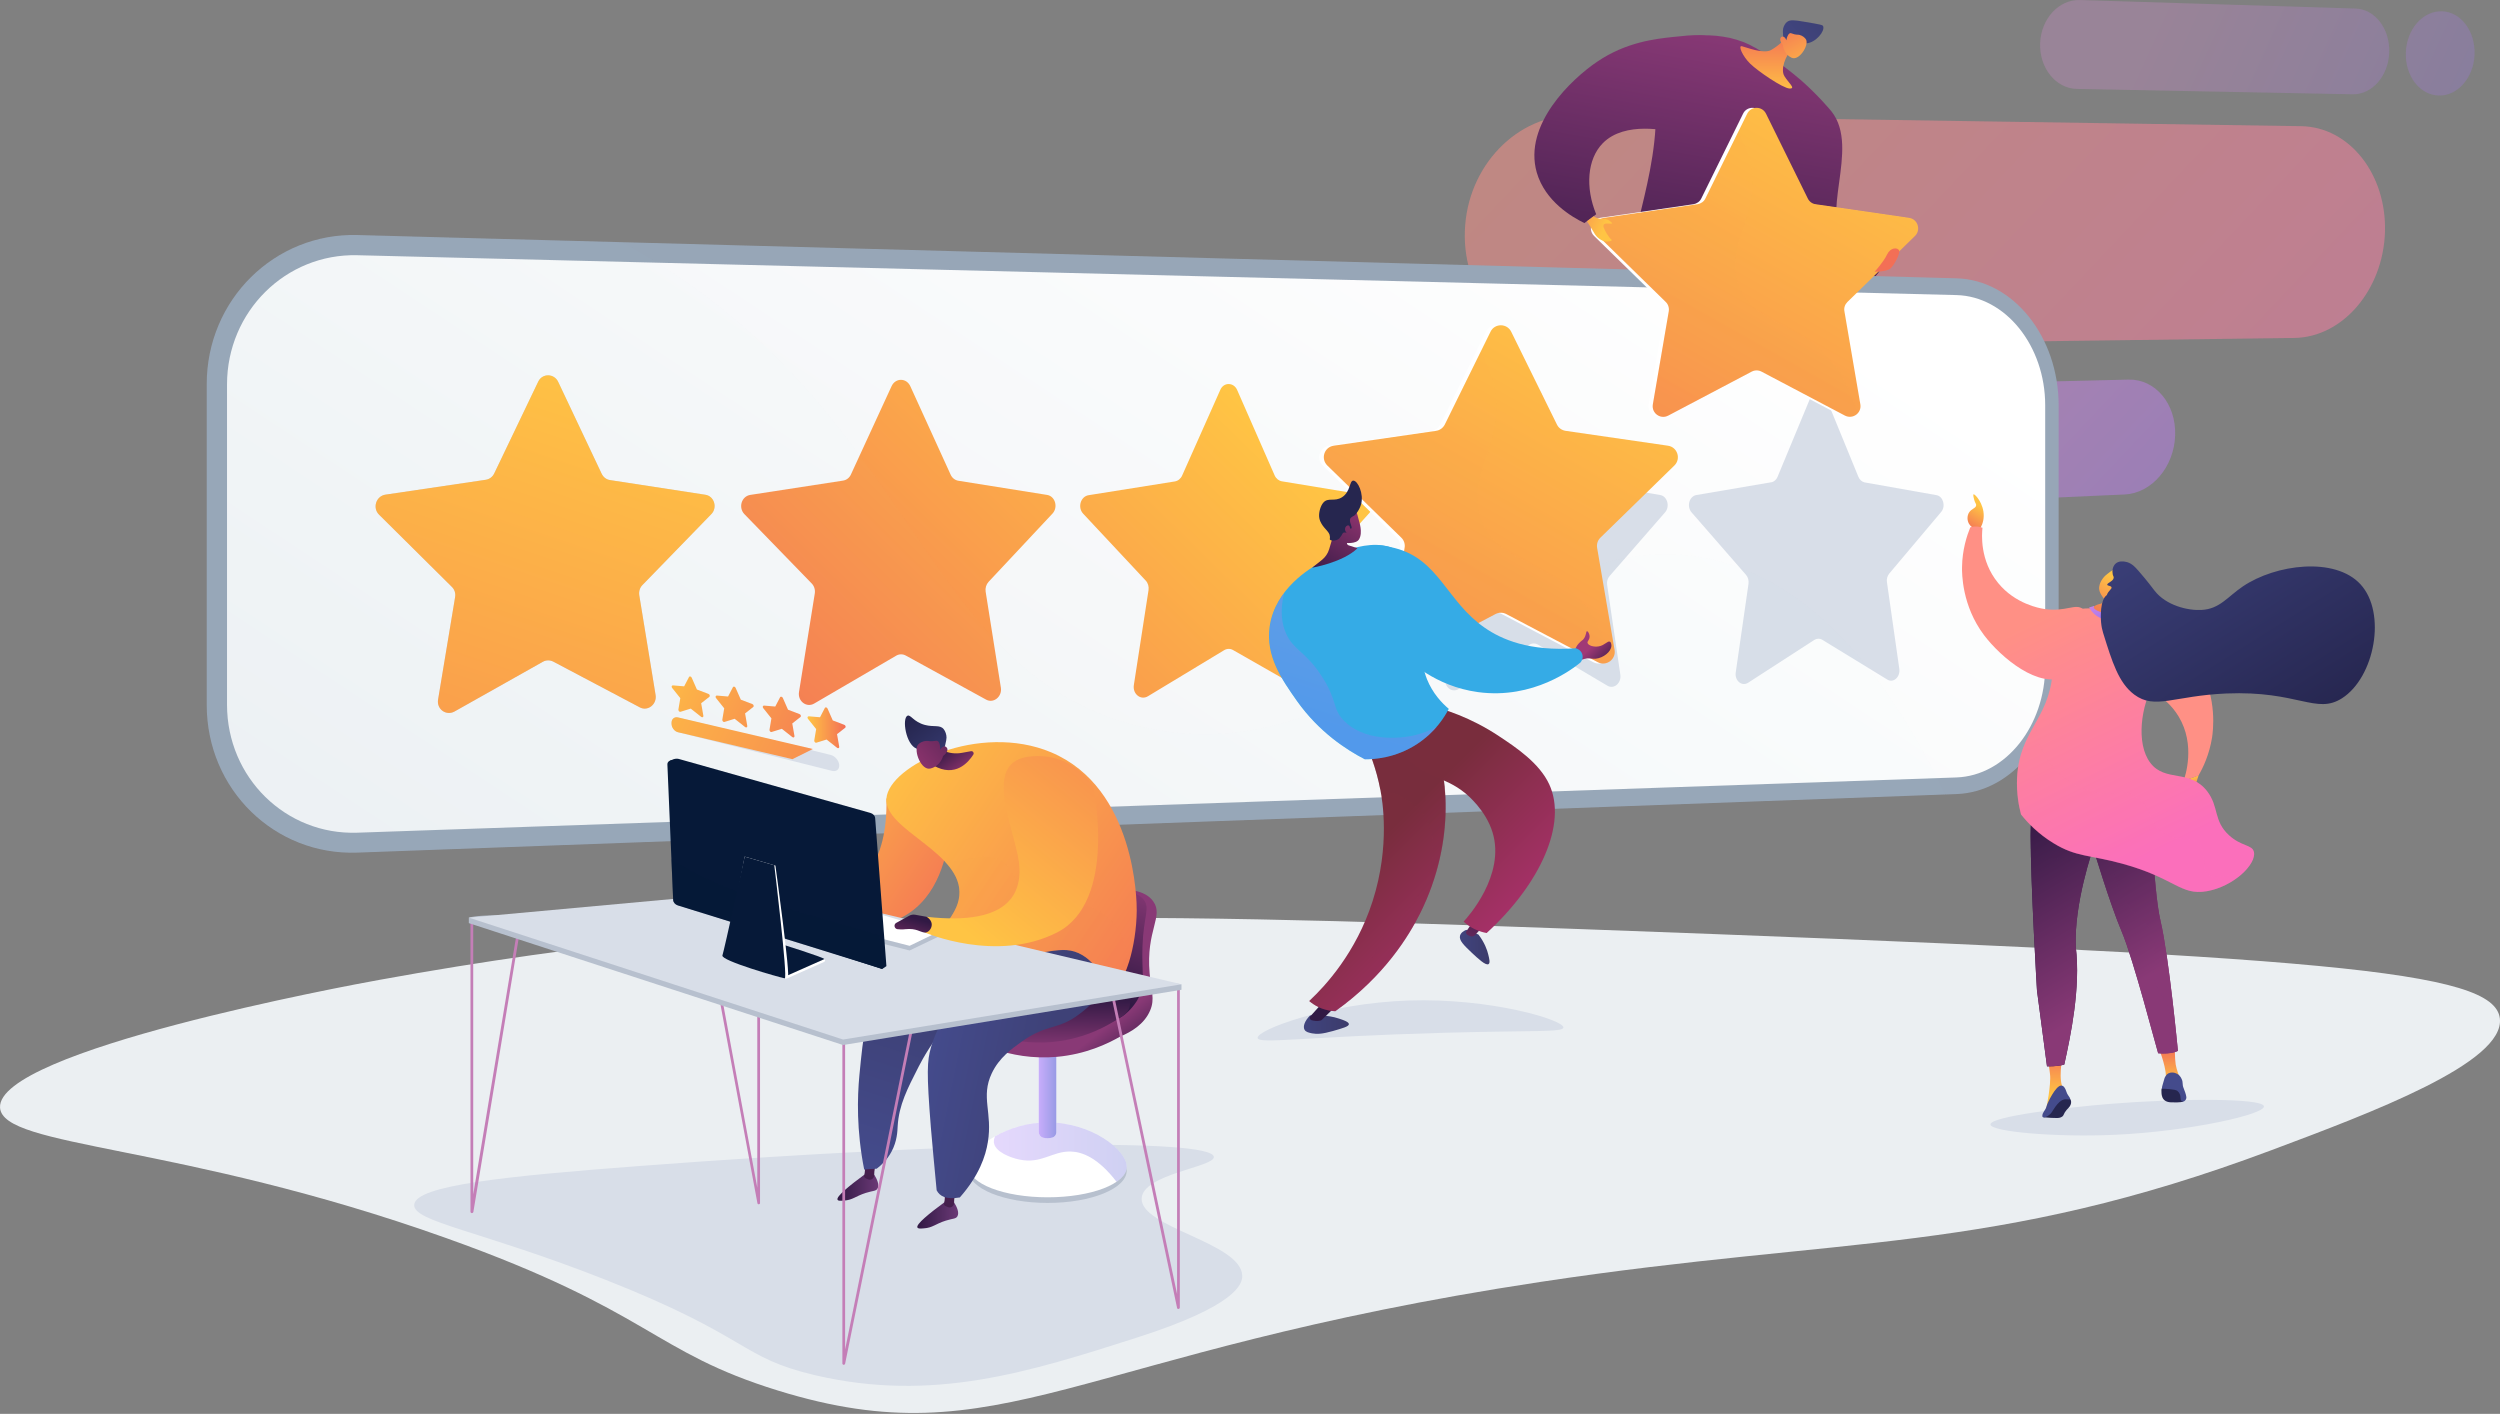 <svg width="412" height="233" viewBox="0 0 412 233" fill="none" xmlns="http://www.w3.org/2000/svg">
<rect x="0" y="0" width="412" height="233" fill="#808080" stroke="none"/>
<path d="M62.517 161.485C57.225 162.437 -0.581 173.172 0.007 182.548C0.437 189.184 29.566 188.346 73.553 204.042C107.319 216.09 107.5 222.772 128.193 229.159C165.124 240.573 176.523 222.976 253.823 211.266C304.414 203.611 328.319 206.782 374.342 189.547C390.715 183.409 412.856 175.142 411.974 167.827C411.002 159.877 383.298 157.612 260.834 153.128C184.642 150.388 131.359 148.938 62.517 161.485Z" fill="#EBEFF2"/>
<path d="M232.135 164.883C218.747 165.336 207.032 169.752 207.258 171.066C207.439 172.107 215.083 170.839 237.88 170.205C252.851 169.797 257.555 170.137 257.646 169.344C257.781 168.099 245.659 164.43 232.135 164.883Z" fill="#D8DEE8"/>
<path d="M347.792 181.914C340.487 182.503 327.98 183.998 328.026 185.311C328.071 186.512 338.768 187.463 348.651 187.01C360.841 186.444 373.234 183.658 373.098 182.322C372.94 180.895 358.33 181.053 347.792 181.914Z" fill="#D8DEE8"/>
<path d="M200.043 190.656C200.156 192.332 188.373 193.465 188.147 197.474C187.876 202.298 204.589 204.766 204.724 210.247C204.747 211.516 203.956 215.139 187.288 220.462C169.625 226.101 153.794 231.174 134.367 226.645C121.838 223.723 123.851 220.394 99.72 210.881C79.207 202.796 68.058 201.369 68.261 198.538C68.488 195.367 83.03 193.85 105.464 192.151C159.765 188.052 199.817 187.576 200.043 190.656Z" fill="#D8DEE8"/>
<path opacity="0.5" d="M379.249 20.794L259.748 18.982C250.023 18.846 241.746 27.385 241.407 38.097C241.045 48.81 248.757 57.394 258.482 57.258L378.096 55.695C386.079 55.582 392.728 47.791 393.045 38.256C393.339 28.744 387.21 20.93 379.249 20.794Z" fill="url(#paint0_linear)"/>
<path opacity="0.5" d="M350.776 62.557L285.937 64.12C280.804 64.234 276.461 68.922 276.258 74.561C276.077 80.201 280.125 84.594 285.259 84.368L350.143 81.492C354.598 81.288 358.307 76.939 358.466 71.753C358.647 66.566 355.209 62.444 350.776 62.557Z" fill="url(#paint1_linear)"/>
<g opacity="0.5">
<path opacity="0.5" d="M388.183 1.407L342.77 0.003C339.288 -0.11 336.348 3.106 336.212 7.16C336.076 11.236 338.813 14.588 342.273 14.656L387.708 15.54C390.919 15.608 393.633 12.505 393.746 8.632C393.882 4.736 391.394 1.498 388.183 1.407Z" fill="url(#paint2_linear)"/>
<path opacity="0.5" d="M407.812 8.972C407.677 12.799 405.031 15.834 401.91 15.743C398.766 15.676 396.324 12.482 396.482 8.632C396.618 4.782 399.309 1.747 402.452 1.86C405.551 1.951 407.948 5.144 407.812 8.972Z" fill="url(#paint3_linear)"/>
</g>
<path d="M286.979 90.596C286.979 90.596 292.316 93.02 292.407 93.405C292.497 93.79 288.969 93.269 287.544 93.337C286.097 93.382 284.921 92.974 285.057 92.363C285.192 91.751 285.69 90.211 285.69 90.211L286.979 90.596Z" fill="url(#paint4_linear)"/>
<path d="M287.182 88.626L286.866 91.026C286.866 91.026 286.029 91.321 285.464 90.981L285.215 88.331L287.182 88.626Z" fill="url(#paint5_linear)"/>
<path d="M262.033 88.694L261.422 89.69C261.241 89.962 261.196 90.302 261.286 90.619C261.513 91.457 261.942 93.065 262.123 93.495C262.372 94.061 265.832 94.401 265.832 94.401C265.832 94.401 266.149 93.971 265.425 93.45C264.701 92.929 264.249 92.838 264 92.068C263.752 91.298 263.571 89.101 263.571 89.101L262.033 88.694Z" fill="url(#paint6_linear)"/>
<path d="M264.612 86.157C264.386 86.338 263.278 89.713 263.278 89.713C263.278 89.713 262.916 90.166 262.237 89.486C261.559 88.807 261.921 89.192 261.921 89.192L262.056 85.885L264.612 86.157Z" fill="url(#paint7_linear)"/>
<path d="M290.121 40.272C290.393 47.451 290.415 55.265 290.008 63.577C289.533 72.953 288.606 81.627 287.43 89.509C287 89.532 286.525 89.532 286.051 89.509C285.734 89.509 285.417 89.486 285.101 89.464C284.49 87.833 283.766 85.681 283.133 83.122C282.455 80.427 282.048 78.004 281.754 75.694C280.736 67.563 281.934 66.861 281.098 60.814C280.351 55.469 279.311 55.265 278.067 47.678C276.733 39.456 277.728 38.211 278.203 37.78C280.261 35.901 285.101 37.191 290.121 40.272Z" fill="url(#paint8_linear)"/>
<path opacity="0.3" d="M278.204 37.803C280.171 35.991 284.672 37.078 289.421 39.841C283.948 45.752 283.36 49.603 284.016 52.094C284.762 54.902 287.001 55.718 287.001 58.798C287.001 62.58 283.586 63.577 283.654 67.585C283.699 70.235 285.192 70.213 285.554 73.474C285.983 77.347 284.016 78.683 284.649 81.537C284.921 82.76 285.689 84.368 287.906 86.021C287.747 87.199 287.589 88.354 287.408 89.509C286.979 89.532 286.504 89.532 286.029 89.509C285.712 89.509 285.395 89.486 285.079 89.464C284.468 87.833 283.745 85.681 283.111 83.122C282.433 80.427 282.026 78.004 281.732 75.694C280.714 67.563 281.913 66.861 281.076 60.814C280.33 55.469 279.289 55.265 278.045 47.678C276.734 39.479 277.729 38.256 278.204 37.803Z" fill="url(#paint9_linear)"/>
<path d="M286.729 40.136C282.025 47.044 276.937 55.627 272.414 65.887C268.976 73.655 266.488 80.948 264.656 87.448C264.408 87.561 263.82 87.788 263.073 87.697C262.056 87.561 261.445 86.905 261.287 86.723C260.54 82.058 260.631 78.117 260.88 75.263C261.038 73.451 261.332 70.394 262.485 66.657C263.774 62.467 264.679 62.218 266.375 57.779C268.139 53.159 267.71 52.026 269.383 46.251C270.084 43.873 271.238 40.362 273.137 36.127C277.683 37.486 282.206 38.822 286.729 40.136Z" fill="url(#paint10_linear)"/>
<path d="M309.978 43.624C310.227 45.345 306.45 48.199 302.99 47.904C298.263 47.496 294.306 41.2 293.898 36.218C293.808 35.153 293.876 34.066 293.65 34.043C293.107 33.953 291.682 40.498 290.574 46.07C289.692 46.387 288.335 46.749 286.775 46.5C284.242 46.092 283.948 44.507 281.098 43.488C279.447 42.899 277.819 42.876 274.585 42.876C270.921 42.876 270.831 43.329 270.129 42.989C270.129 42.989 269.949 42.899 269.813 42.786C267.212 40.906 274.653 26.683 272.504 13.569C272.255 12.12 271.893 10.602 272.708 9.153C274.811 5.371 283.111 4.85 288.267 7.341C289.669 8.02 292.044 9.515 294.147 11.078C294.984 11.712 295.866 12.414 296.793 13.207C299.62 15.698 301.497 17.963 301.837 18.371C306.699 24.531 299.417 36.014 304.505 40.747C306.722 42.786 309.752 42.129 309.978 43.624Z" fill="url(#paint11_linear)"/>
<path d="M294.645 5.937C294.645 5.937 293.311 7.454 291.864 8.247C290.575 8.949 287.702 7.749 287.047 7.613C286.391 7.477 287.182 9.266 288.426 10.489C289.67 11.712 293.809 14.543 294.917 14.588C296.025 14.634 294.736 13.66 294.057 12.527C293.379 11.395 294.329 9.04 295.211 8.315C296.07 7.59 294.645 5.937 294.645 5.937Z" fill="url(#paint12_linear)"/>
<path d="M297.721 7.137C299.236 7.024 300.774 5.144 300.457 4.329C300.367 4.102 300.163 4.057 297.2 3.559C295.73 3.31 294.984 3.219 294.486 3.627C294.17 3.876 293.944 4.329 293.853 4.736C293.808 4.963 293.808 5.257 293.853 5.846C293.876 6.367 293.876 6.344 293.898 6.503C293.921 6.865 294.034 7.522 294.396 8.451C294.554 8.292 294.758 8.088 295.007 7.885C295.097 7.817 295.482 7.522 295.934 7.341C296.658 7.047 297.223 7.182 297.721 7.137Z" fill="url(#paint13_linear)"/>
<path d="M293.831 7.432C293.831 7.432 293.899 8.881 295.256 9.515C296.477 10.081 298.105 7.522 297.653 6.548C297.495 6.231 297.043 5.869 296.568 5.756C296.296 5.688 296.16 5.756 295.686 5.642C295.256 5.529 295.188 5.439 295.03 5.461C294.826 5.506 294.577 5.733 294.374 6.639C294.283 6.277 294.057 6.05 293.808 6.027C293.763 6.027 293.65 6.027 293.56 6.095C293.266 6.322 293.333 6.865 293.831 7.432Z" fill="url(#paint14_linear)"/>
<path d="M261.106 36.761C259.048 35.765 254.638 33.183 253.258 28.427C250.997 20.522 259.048 12.98 263.209 10.172C267.981 6.933 272.776 6.412 275.693 6.095C279.312 5.71 281.505 5.461 283.179 6.82C287.453 10.331 284.898 21.927 280.646 23.127C279.266 23.512 278.724 22.493 275.829 21.791C274.879 21.564 267.8 19.866 264.137 23.602C261.558 26.23 261.242 30.918 263.051 35.312C262.395 35.81 261.762 36.285 261.106 36.761Z" fill="url(#paint15_linear)"/>
<path d="M322.416 45.866L58.898 38.731C45.284 38.369 34.066 49.376 34.066 63.305V116.166C34.066 130.117 45.284 141.011 58.898 140.513L322.416 130.865C331.779 130.525 339.265 121.058 339.265 109.734V66.838C339.265 55.491 331.779 46.115 322.416 45.866Z" fill="#97A6B7"/>
<path d="M58.898 137.229C47.115 137.637 37.413 128.17 37.413 116.121V63.373C37.413 51.324 47.115 41.766 58.898 42.061L322.416 48.629C330.512 48.833 337.048 56.986 337.048 66.793V109.802C337.048 119.631 330.535 127.83 322.416 128.124L58.898 137.229Z" fill="url(#paint16_linear)"/>
<path d="M91.985 62.92L99.154 78.072C99.425 78.638 99.923 79.023 100.511 79.114L116.251 81.537C117.699 81.763 118.287 83.643 117.224 84.73L105.871 96.417C105.441 96.847 105.26 97.481 105.351 98.093L108.042 114.535C108.291 116.076 106.753 117.276 105.441 116.574L91.171 109.032C90.628 108.76 89.995 108.76 89.475 109.055L74.91 117.253C73.531 118.023 71.925 116.868 72.196 115.283L75.001 98.41C75.114 97.776 74.91 97.141 74.458 96.711L62.471 84.821C61.341 83.711 61.974 81.741 63.534 81.514L80.044 79.068C80.654 78.978 81.174 78.593 81.446 78.026L88.706 62.875C89.384 61.493 91.306 61.516 91.985 62.92Z" fill="#D8DEE8"/>
<path d="M150.018 63.645L156.667 78.23C156.916 78.774 157.391 79.136 157.934 79.227L172.543 81.559C173.9 81.763 174.42 83.598 173.448 84.64L162.909 95.896C162.525 96.326 162.344 96.915 162.434 97.504L164.945 113.335C165.171 114.807 163.746 115.962 162.525 115.305L149.272 108.035C148.774 107.764 148.186 107.764 147.689 108.058L134.187 115.94C132.921 116.687 131.428 115.555 131.677 114.037L134.278 97.798C134.368 97.187 134.187 96.598 133.78 96.168L122.676 84.73C121.636 83.643 122.201 81.786 123.648 81.559L138.937 79.204C139.502 79.114 139.977 78.751 140.226 78.208L146.942 63.622C147.598 62.24 149.385 62.263 150.018 63.645Z" fill="url(#paint17_linear)"/>
<path d="M203.887 64.279L210.061 78.343C210.287 78.864 210.739 79.227 211.237 79.317L224.829 81.559C226.095 81.763 226.593 83.507 225.688 84.526L215.873 95.398C215.511 95.805 215.33 96.394 215.421 96.96L217.75 112.248C217.976 113.675 216.642 114.785 215.511 114.15L203.208 107.129C202.756 106.858 202.19 106.88 201.738 107.152L189.186 114.739C188.01 115.464 186.631 114.377 186.857 112.905L189.277 97.255C189.367 96.666 189.186 96.077 188.825 95.692L178.512 84.662C177.539 83.621 178.082 81.809 179.416 81.605L193.619 79.34C194.139 79.249 194.592 78.887 194.818 78.366L201.082 64.302C201.625 62.943 203.321 62.965 203.887 64.279Z" fill="url(#paint18_linear)"/>
<path d="M254.049 64.89L259.816 78.479C260.02 78.978 260.449 79.317 260.924 79.408L273.612 81.582C274.788 81.786 275.24 83.484 274.403 84.436L265.267 94.922C264.927 95.307 264.769 95.873 264.86 96.417L267.031 111.183C267.234 112.565 265.99 113.629 264.927 113.018L253.439 106.223C253.009 105.974 252.489 105.974 252.059 106.246L240.367 113.561C239.259 114.241 237.969 113.199 238.196 111.795L240.457 96.689C240.548 96.122 240.389 95.556 240.027 95.171L230.416 84.526C229.511 83.53 230.009 81.786 231.253 81.582L244.483 79.385C244.958 79.295 245.387 78.955 245.614 78.457L251.448 64.868C251.946 63.599 253.506 63.622 254.049 64.89Z" fill="#D8DEE8"/>
<path d="M300.885 65.457L306.268 78.593C306.471 79.068 306.856 79.408 307.285 79.499L319.159 81.605C320.244 81.809 320.696 83.439 319.905 84.368L311.356 94.514C311.04 94.899 310.881 95.443 310.972 95.964L313.007 110.232C313.188 111.568 312.035 112.61 311.04 111.999L300.297 105.431C299.89 105.182 299.415 105.204 299.008 105.453L288.085 112.52C287.067 113.176 285.846 112.18 286.049 110.821L288.153 96.213C288.22 95.669 288.085 95.126 287.745 94.741L278.767 84.436C277.93 83.462 278.383 81.786 279.559 81.582L291.907 79.476C292.359 79.408 292.744 79.068 292.947 78.57L298.397 65.434C298.918 64.211 300.365 64.234 300.885 65.457Z" fill="#D8DEE8"/>
<g opacity="0.1">
<path opacity="0.1" d="M283.608 92.545C249.594 83.282 226.729 129.711 187.174 119.519C152.889 110.687 151.939 72.388 111.163 45.12C108.359 43.263 105.532 41.519 102.637 39.933L58.898 38.756C45.284 38.393 34.066 49.4 34.066 63.329V116.19C34.066 130.141 45.284 141.035 58.898 140.537L320.629 130.957C308.055 104.889 294.735 95.58 283.608 92.545Z" fill="#97A6B7"/>
</g>
<path d="M91.985 62.92L99.154 78.072C99.425 78.638 99.923 79.023 100.511 79.114L116.251 81.537C117.699 81.763 118.287 83.643 117.224 84.73L105.871 96.417C105.441 96.847 105.26 97.481 105.351 98.093L108.042 114.535C108.291 116.076 106.753 117.276 105.441 116.574L91.171 109.032C90.628 108.76 89.995 108.76 89.475 109.055L74.91 117.253C73.531 118.023 71.925 116.868 72.196 115.283L75.001 98.41C75.114 97.776 74.91 97.141 74.458 96.711L62.471 84.821C61.341 83.711 61.974 81.741 63.534 81.514L80.044 79.068C80.654 78.978 81.174 78.593 81.446 78.026L88.706 62.875C89.384 61.493 91.306 61.516 91.985 62.92Z" fill="url(#paint19_linear)"/>
<path d="M290.369 18.756L297.244 32.707C297.493 33.228 297.99 33.59 298.556 33.658L313.935 35.901C315.359 36.104 315.947 37.871 314.907 38.89L303.78 49.761C303.373 50.169 303.169 50.735 303.283 51.301L305.906 66.634C306.155 68.061 304.662 69.148 303.373 68.491L289.623 61.244C289.103 60.972 288.515 60.972 287.994 61.244L274.244 68.491C272.955 69.171 271.462 68.084 271.711 66.634L274.334 51.301C274.425 50.735 274.244 50.146 273.837 49.761L262.71 38.89C261.67 37.871 262.235 36.104 263.683 35.901L279.061 33.658C279.627 33.568 280.124 33.228 280.373 32.707L287.248 18.756C287.859 17.442 289.713 17.442 290.369 18.756Z" fill="white"/>
<path d="M291.048 18.756L297.923 32.707C298.172 33.228 298.669 33.59 299.235 33.658L314.613 35.901C316.038 36.104 316.626 37.871 315.586 38.89L304.459 49.761C304.052 50.169 303.848 50.735 303.961 51.301L306.585 66.634C306.833 68.061 305.341 69.148 304.052 68.491L290.301 61.244C289.781 60.972 289.193 60.972 288.673 61.244L274.923 68.491C273.634 69.171 272.141 68.084 272.39 66.634L275.013 51.301C275.104 50.735 274.923 50.146 274.516 49.761L263.389 38.89C262.348 37.871 262.914 36.104 264.361 35.901L279.74 33.658C280.305 33.568 280.803 33.228 281.052 32.707L287.927 18.756C288.56 17.442 290.414 17.442 291.048 18.756Z" fill="url(#paint20_linear)"/>
<g opacity="0.3">
<path opacity="0.3" d="M300.32 57.869C295.05 52.841 289.102 53.113 286.705 47.315C284.014 40.815 289.736 36.263 288.763 28.268C288.514 26.343 287.881 24.123 286.456 21.723L281.051 32.707C280.802 33.228 280.305 33.59 279.739 33.658L264.361 35.901C262.936 36.104 262.348 37.871 263.388 38.89L274.515 49.761C274.922 50.169 275.126 50.735 275.013 51.301L272.389 66.634C272.141 68.061 273.633 69.148 274.922 68.491L288.673 61.244C289.193 60.972 289.781 60.972 290.301 61.244L304.051 68.491C304.798 68.876 305.612 68.673 306.132 68.152C304.752 63.146 302.536 59.976 300.32 57.869Z" fill="url(#paint21_linear)"/>
</g>
<path d="M308.938 44.779C308.938 44.779 310.385 43.216 310.973 41.97C311.561 40.725 312.692 40.77 312.963 41.245C313.235 41.721 312.172 43.669 311.561 44.235C310.95 44.801 308.938 44.779 308.938 44.779Z" fill="url(#paint22_linear)"/>
<path d="M261.535 36.467L262.621 35.651C262.621 35.651 263.299 36.127 264.136 36.059C264.588 36.014 265.199 36.285 265.335 36.444C265.47 36.58 266.103 36.942 265.199 36.852C264.294 36.761 264.159 37.01 264.272 37.463C264.407 37.916 265.154 39.184 265.538 39.456C265.923 39.728 264.814 39.909 264.362 39.751C263.91 39.592 263.186 39.275 262.666 38.301C262.462 37.916 261.535 36.467 261.535 36.467Z" fill="url(#paint23_linear)"/>
<path d="M248.304 54.676L255.835 69.963C256.107 70.53 256.649 70.915 257.283 71.005L274.131 73.451C275.692 73.678 276.325 75.603 275.194 76.713L263.005 88.603C262.552 89.034 262.349 89.69 262.462 90.302L265.334 107.107C265.605 108.67 263.954 109.87 262.552 109.123L247.49 101.196C246.925 100.901 246.269 100.901 245.704 101.196L230.641 109.123C229.239 109.87 227.588 108.67 227.86 107.107L230.732 90.302C230.845 89.69 230.641 89.034 230.189 88.603L217.999 76.713C216.869 75.603 217.479 73.678 219.062 73.451L235.911 71.005C236.544 70.915 237.064 70.53 237.358 69.963L244.889 54.676C245.568 53.249 247.603 53.249 248.304 54.676Z" fill="white"/>
<path d="M249.051 54.676L256.582 69.963C256.854 70.53 257.397 70.915 258.03 71.005L274.879 73.451C276.439 73.678 277.072 75.603 275.941 76.713L263.752 88.603C263.299 89.034 263.096 89.69 263.209 90.302L266.081 107.107C266.352 108.67 264.701 109.87 263.299 109.123L248.237 101.196C247.672 100.901 247.016 100.901 246.451 101.196L231.389 109.123C229.986 109.87 228.335 108.67 228.607 107.107L231.479 90.302C231.592 89.69 231.389 89.034 230.936 88.603L218.746 76.713C217.616 75.603 218.226 73.678 219.809 73.451L236.658 71.005C237.291 70.915 237.811 70.53 238.105 69.963L245.636 54.676C246.315 53.249 248.35 53.249 249.051 54.676Z" fill="url(#paint24_linear)"/>
<g opacity="0.3">
<path opacity="0.3" d="M259.204 97.504C253.415 92 246.901 92.295 244.278 85.953C241.338 78.819 247.602 73.836 246.539 65.094C246.268 62.965 245.567 60.565 244.029 57.937L238.104 69.963C237.832 70.53 237.29 70.915 236.656 71.005L219.808 73.451C218.247 73.678 217.614 75.603 218.745 76.713L230.935 88.603C231.387 89.033 231.591 89.69 231.477 90.302L228.605 107.107C228.334 108.67 229.985 109.87 231.387 109.123L246.449 101.196C247.014 100.901 247.67 100.901 248.236 101.196L263.298 109.123C264.112 109.553 265.016 109.326 265.559 108.76C264.067 103.302 261.624 99.814 259.204 97.504Z" fill="url(#paint25_linear)"/>
</g>
<path d="M215.896 167.351C215.036 168.212 214.675 169.163 214.991 169.707C215.217 170.092 215.692 170.182 216.212 170.296C217.049 170.454 217.909 170.409 219.673 169.911C221.323 169.435 222.296 169.163 222.296 168.778C222.296 168.416 221.437 168.121 220.69 167.872C219.627 167.51 218.7 167.419 218.067 167.374C217.366 167.351 216.642 167.351 215.896 167.351Z" fill="url(#paint26_linear)"/>
<path d="M241.632 153.241C241.247 153.4 240.75 153.694 240.614 154.193C240.411 154.963 241.225 155.755 242.536 157.001C243.532 157.93 244.866 159.198 245.318 158.881C245.612 158.677 245.431 157.997 245.273 157.341C245.092 156.548 244.662 155.348 243.645 154.011C243.667 154.011 243.667 154.011 241.632 153.241Z" fill="url(#paint27_linear)"/>
<path d="M217.794 165.426L215.94 167.487C215.759 167.691 215.849 168.031 216.121 168.121C216.528 168.235 217.093 168.325 217.613 168.189C217.726 168.167 217.84 168.099 217.907 168.008L219.762 166.196L217.794 165.426Z" fill="url(#paint28_linear)"/>
<path d="M242.672 151.996L241.677 153.445C241.541 153.649 241.609 153.921 241.813 154.057C241.948 154.147 242.129 154.215 242.31 154.283C242.604 154.396 242.921 154.306 243.124 154.079L244.21 152.856L242.672 151.996Z" fill="url(#paint29_linear)"/>
<path d="M224.715 121.783C225.664 123.776 226.818 126.63 227.496 130.231C227.79 131.748 229.147 139.335 226.207 148.508C223.471 157.024 218.427 162.459 215.759 164.973C216.143 165.29 216.663 165.675 217.342 165.992C218.427 166.491 219.423 166.627 220.056 166.649C228.243 160.806 232.2 154.17 234.01 150.569C240.093 138.407 238.555 126.448 235.909 121.398C235.027 119.745 234.055 118.839 232.924 118.431C229.373 117.14 225.212 121.262 224.715 121.783Z" fill="url(#paint30_linear)"/>
<path opacity="0.3" d="M235.932 121.375C235.05 119.722 234.078 118.816 232.947 118.408C229.373 117.117 225.212 121.262 224.715 121.783C225.642 123.753 226.773 126.562 227.474 130.072C229.984 130.661 233.467 132.065 235.186 135.372C237.945 140.717 233.987 147.126 233.15 148.463C231.341 151.384 230.233 151.112 227.564 155.325C225.551 158.496 225.393 159.877 223.629 161.417C221.571 163.229 218.993 163.75 216.89 163.863C216.482 164.271 216.098 164.656 215.759 164.973C216.143 165.29 216.663 165.675 217.342 165.992C218.427 166.491 219.423 166.626 220.056 166.649C228.243 160.806 232.2 154.17 234.01 150.569C240.116 138.384 238.601 126.426 235.932 121.375Z" fill="url(#paint31_linear)"/>
<path d="M229.352 121.33C229.781 122.236 230.55 123.572 231.817 124.886C235.028 128.238 238.036 127.921 241.428 130.684C241.858 131.023 244.866 133.537 245.974 137.184C248.123 144.205 241.881 151.158 241.202 151.883C241.609 152.245 242.197 152.743 243.034 153.128C243.803 153.491 244.481 153.672 245.002 153.762C253.935 145.586 258.3 135.689 255.314 129.257C253.686 125.746 249.864 123.187 247.014 121.307C242.378 118.227 237.968 116.823 235.073 116.143C233.174 117.887 231.274 119.609 229.352 121.33Z" fill="url(#paint32_linear)"/>
<path d="M234.666 102.69C234.802 106.654 233.875 108.692 235.164 111.931C236.091 114.241 237.606 115.849 238.76 116.823C238.104 118.091 236.566 120.628 233.558 122.598C229.939 124.976 226.344 125.135 224.919 125.135C221.933 123.595 217.388 120.673 213.724 115.509C211.259 111.999 208.545 108.149 209.246 103.234C210.151 96.983 215.94 93.654 217.569 92.702C218.654 92.091 226.095 87.788 230.641 90.936C234.349 93.472 234.576 99.723 234.666 102.69Z" fill="#35ABE6"/>
<path d="M259.566 107.175C259.679 106.541 260.131 106.065 260.403 105.816C260.697 105.521 260.764 105.567 260.968 105.318C261.466 104.683 261.352 104.027 261.533 104.027C261.692 104.004 261.986 104.48 261.963 104.955C261.941 105.499 261.556 105.657 261.624 105.952C261.737 106.382 262.664 106.676 263.501 106.518C264.473 106.337 264.926 105.567 265.31 105.748C265.582 105.884 265.559 106.405 265.559 106.45C265.514 107.401 264.247 108.42 262.981 108.556C262.257 108.624 261.986 108.375 261.149 108.579C260.584 108.715 260.38 108.919 260.109 108.805C259.634 108.602 259.453 107.786 259.566 107.175Z" fill="url(#paint33_linear)"/>
<path d="M259.702 106.835C252.012 107.379 247.421 105.363 244.662 103.438C238.375 99.089 237.154 92.181 229.872 90.324C228.537 89.985 226.231 89.396 224.964 90.573C222.341 93.042 225.439 102.056 230.889 107.582C232.088 108.805 236.43 113.086 243.577 114.06C252.736 115.305 259.317 110.119 260.448 109.19C260.81 108.783 260.923 108.217 260.72 107.718C260.471 107.039 259.747 106.858 259.702 106.835Z" fill="#35ABE6"/>
<path opacity="0.3" d="M221.662 118.952C219.491 116.891 220.531 115.623 217.862 111.501C215.148 107.288 213.203 107.22 211.937 104.389C211.281 102.917 210.897 100.811 211.598 97.798C210.512 99.27 209.607 101.082 209.291 103.211C208.567 108.126 211.281 111.976 213.769 115.487C217.41 120.673 221.956 123.572 224.964 125.112C226.388 125.135 229.984 124.954 233.603 122.576C234.937 121.692 236 120.696 236.814 119.745C235.706 120.356 234.417 120.877 232.924 121.217C232.178 121.398 225.619 122.711 221.662 118.952Z" fill="url(#paint34_linear)"/>
<path d="M219.672 88.399L219.039 90.528C218.835 91.208 218.428 91.797 217.885 92.249L216.234 93.563C216.234 93.563 221.3 92.703 223.72 90.347L222.25 89.871C222.092 89.826 221.979 89.668 221.979 89.509V87.946L219.672 88.399Z" fill="url(#paint35_linear)"/>
<path d="M221.483 89.486C221.731 89.441 223.473 89.713 223.97 88.875C224.649 87.743 223.97 85.908 223.903 85.614C223.609 84.436 223.518 84.255 223.292 84.005L222.975 83.688C222.975 83.688 222.953 83.666 222.93 83.666C222.704 83.507 221.912 83.281 221.732 83.258C221.166 83.235 220.058 85.228 219.402 88.286C219.357 88.399 219.289 88.513 219.244 88.626C219.153 88.898 221.483 89.6 221.483 89.486Z" fill="url(#paint36_linear)"/>
<path d="M224.309 83.1C224.06 84.028 223.359 84.911 223.088 85.025C223.043 85.047 222.862 85.115 222.658 85.296C222.636 85.319 222.613 85.342 222.568 85.387C222.206 85.931 222.952 86.859 222.703 87.086C222.522 87.244 221.957 86.814 221.821 86.972C221.708 87.108 222.161 87.584 222.025 87.743C221.934 87.878 221.64 87.652 221.369 87.81C221.233 87.901 221.256 87.992 221.052 88.286C220.939 88.445 220.804 88.626 220.713 88.739C220.238 89.192 219.266 89.169 219.153 88.898C219.13 88.83 219.175 88.784 219.175 88.558C219.175 88.558 219.175 88.354 219.107 88.105C218.994 87.743 218.61 87.38 218.225 86.927C217.524 86.089 217.434 85.5 217.411 85.296C217.411 85.228 217.411 85.183 217.389 85.138C217.343 84.391 217.615 83.371 218.09 82.828C218.881 81.922 219.922 82.737 221.166 81.945C222.59 81.038 222.364 79.227 223.02 79.204C223.766 79.204 224.784 81.378 224.309 83.1Z" fill="#26264F"/>
<path d="M222.432 86.791C222.296 86.406 221.799 86.61 221.686 87.018C221.573 87.425 221.867 87.946 222.251 87.969C222.658 87.992 222.613 87.312 222.432 86.791Z" fill="url(#paint37_linear)"/>
<path d="M172.656 198.244C179.85 198.244 185.682 195.861 185.682 192.921C185.682 189.982 179.85 187.599 172.656 187.599C165.461 187.599 159.629 189.982 159.629 192.921C159.629 195.861 165.461 198.244 172.656 198.244Z" fill="#B7C0CE"/>
<path d="M185.682 192.287C185.682 195.073 179.847 197.315 172.656 197.315C165.464 197.315 159.629 195.073 159.629 192.287C159.629 189.501 165.464 184.972 172.656 184.972C179.847 184.972 185.682 189.524 185.682 192.287Z" fill="white"/>
<path opacity="0.3" d="M185.682 192.287C185.682 189.501 179.847 184.972 172.656 184.972C169.331 184.972 166.301 185.946 163.994 187.259C163.836 187.599 163.768 187.939 163.79 188.256C163.949 189.818 166.482 190.77 167.952 191.087C171.638 191.879 173.425 189.683 176.455 189.773C178.332 189.818 180.933 190.77 184.009 194.756C185.072 194.031 185.682 193.193 185.682 192.287Z" fill="url(#paint38_linear)"/>
<path d="M173.357 187.486C172.837 187.622 172.339 187.622 171.887 187.486C171.48 187.372 171.186 186.987 171.186 186.557V171.836H174.08V186.534C174.103 187.01 173.786 187.395 173.357 187.486Z" fill="white"/>
<path opacity="0.65" d="M173.357 187.486C172.837 187.622 172.339 187.622 171.887 187.486C171.48 187.372 171.186 186.987 171.186 186.557V171.836H174.08V186.534C174.103 187.01 173.786 187.395 173.357 187.486Z" fill="url(#paint39_linear)"/>
<path d="M157.344 165.675L161.776 162.867C161.957 161.825 164.038 150.863 172.519 147.421C175.956 146.017 179.665 146.198 181.701 146.288C185.771 146.47 188.666 146.605 190.046 148.531C191.832 151.022 188.825 153.287 189.458 160.398C189.707 163.297 190.362 164.588 189.548 166.513C188.576 168.823 186.359 170.092 184.618 170.817C182.537 172.017 178.942 173.738 174.17 174.168C166.141 174.871 160.148 171.428 158.09 170.114C157.163 169.82 156.484 169.073 156.281 168.121C156.1 167.17 156.507 166.196 157.344 165.675Z" fill="url(#paint40_linear)"/>
<path d="M182.584 146.877C185.592 146.968 187.447 146.923 188.487 148.281C189.572 149.686 188.464 150.886 188.283 155.914C188.102 160.489 188.894 162.301 187.424 164.837C187.424 164.837 186.678 166.128 185.479 167.102C181.295 170.522 170.485 170.477 165.939 163.343C162.321 157.635 163.813 149.255 168.088 146.47C170.191 145.088 170.666 146.515 182.584 146.877Z" fill="url(#paint41_linear)"/>
<path d="M157.005 163.161L161.437 160.353C161.437 160.353 173.288 156.457 184.257 161.961C185.478 162.573 186.247 163.841 186.247 165.222C186.247 166.287 185.614 167.238 184.641 167.646C182.719 168.959 178.987 171.111 173.831 171.677C165.644 172.583 159.56 168.823 157.751 167.623C156.824 167.329 156.145 166.581 155.942 165.63C155.784 164.656 156.191 163.682 157.005 163.161Z" fill="url(#paint42_linear)"/>
<path d="M127.695 147.421C127.695 147.421 146.557 153.355 146.082 131.59L156.53 134.692C156.53 134.692 157.548 159.945 131.495 150.659L127.695 147.421Z" fill="url(#paint43_linear)"/>
<path d="M155.557 198.198H157.253C157.683 198.878 158.135 199.852 157.773 200.463C157.502 200.894 157.072 200.78 155.851 201.165C154.132 201.709 153.702 202.343 152.232 202.434C151.69 202.479 151.305 202.502 151.192 202.298C150.898 201.777 153.25 199.897 155.557 198.198Z" fill="url(#paint44_linear)"/>
<path d="M155.829 198.765C155.965 198.832 156.123 198.878 156.259 198.946C156.734 199.127 157.231 198.742 157.231 198.244C157.231 198.221 157.231 198.221 157.231 198.198C157.231 197.451 157.39 196.862 157.503 196.477C156.869 196.454 156.259 196.409 155.625 196.386C155.761 197.224 155.716 197.813 155.58 198.244C155.512 198.47 155.625 198.697 155.829 198.765Z" fill="url(#paint45_linear)"/>
<path d="M142.395 193.623H144.091C144.521 194.303 144.973 195.277 144.611 195.888C144.34 196.319 143.91 196.205 142.689 196.59C140.97 197.134 140.54 197.768 139.07 197.859C138.527 197.904 138.143 197.927 138.03 197.723C137.736 197.202 140.088 195.322 142.395 193.623Z" fill="url(#paint46_linear)"/>
<path d="M142.666 194.19C142.802 194.258 142.96 194.303 143.096 194.371C143.571 194.552 144.068 194.167 144.068 193.669C144.068 193.646 144.068 193.646 144.068 193.623C144.068 192.876 144.226 192.287 144.34 191.902C143.706 191.88 143.096 191.834 142.462 191.812C142.598 192.65 142.553 193.238 142.417 193.669C142.349 193.873 142.462 194.099 142.666 194.19Z" fill="url(#paint47_linear)"/>
<path d="M142.418 192.74C141.129 186.217 141.288 180.827 141.627 177.226C142.305 170.273 142.645 166.581 145.449 163.184C148.072 159.968 150.515 159.877 156.35 154.442C158.272 152.653 159.719 151.067 160.624 150.025C169.376 147.466 177.45 148.508 181.001 153.196C181.408 153.74 182.448 154.917 182.652 156.661C183.104 160.579 179.259 165.29 174.94 166.287C169.467 167.532 166.278 161.893 161.416 163.773C160.059 164.294 158.905 165.607 156.599 168.189C153.658 171.496 152.03 174.553 151.397 175.776C149.542 179.423 148.14 182.095 147.937 185.583C147.891 186.398 147.869 188.029 146.919 189.796C146.195 191.155 145.2 192.061 144.477 192.604C143.775 192.627 143.097 192.672 142.418 192.74Z" fill="url(#paint48_linear)"/>
<path d="M154.359 196.16C154.879 197.157 155.92 197.723 158.181 197.338C161.37 193.714 162.433 190.498 162.795 188.233C163.609 183.341 161.574 180.827 163.451 176.864C164.672 174.304 166.73 172.832 168.449 171.609C172.61 168.665 174.351 169.82 177.902 167.102C179.236 166.083 182.425 163.66 182.855 159.651C183.217 156.163 181.294 153.558 180.978 153.151C178.467 149.889 173.786 148.576 169.105 149.776C168.449 151.43 167.25 154.034 165.147 156.775C162.478 160.24 160.759 160.851 158.023 164.294C156.756 165.902 154.585 168.665 153.432 172.583C152.776 174.848 152.686 176.705 153.409 185.832C153.658 188.709 153.975 192.174 154.359 196.16Z" fill="url(#paint49_linear)"/>
<path d="M146.082 131.59C146.512 126.131 161.393 119.02 173.221 123.98C187.198 129.868 187.356 148.712 187.333 150.071C187.288 155.891 185.388 162.505 183.24 162.663C181.68 162.776 181.589 159.289 178.355 157.386C174.895 155.348 172.271 157.726 164.152 157.499C160.466 157.386 156.282 157.273 155.31 155.121C154.337 152.947 157.73 151.158 158.091 147.67C158.86 140.49 145.675 136.867 146.082 131.59Z" fill="url(#paint50_linear)"/>
<path opacity="0.3" d="M184.732 153.876C183.715 151.996 181.498 149.799 178.626 149.119C174.894 148.236 173.221 150.659 170.484 149.527C167.137 148.123 168.426 143.956 165.057 141.917C162.184 140.173 159.38 142.098 155.671 141.963C157.254 143.638 158.317 145.496 158.091 147.67C157.729 151.158 154.337 152.97 155.309 155.121C156.282 157.273 160.443 157.386 164.152 157.499C172.271 157.748 174.894 155.37 178.355 157.386C181.589 159.288 181.679 162.754 183.24 162.663C184.144 162.595 185.004 161.395 185.705 159.583C185.954 157.499 185.637 155.506 184.732 153.876Z" fill="url(#paint51_linear)"/>
<path d="M154.744 123.368L155.264 123.617C156.282 124.116 157.413 124.274 158.521 124.07L160.014 123.799C160.33 123.731 160.579 124.093 160.398 124.365C159.561 125.678 157.413 128.17 153.885 126.177L154.744 123.368Z" fill="url(#paint52_linear)"/>
<path d="M151.08 123.391C149.27 122.734 148.637 118.408 149.542 117.955C150.062 117.684 150.537 118.975 152.436 119.473C153.929 119.858 154.879 119.405 155.512 120.152C155.806 120.515 155.987 121.058 155.987 121.556C155.987 121.806 155.919 122.145 155.761 122.825C155.603 123.414 155.625 123.391 155.58 123.572C155.467 123.98 155.196 124.705 154.585 125.656C154.449 125.429 154.268 125.158 154.02 124.886C153.929 124.772 153.545 124.365 153.092 124.07C152.256 123.504 151.6 123.595 151.08 123.391Z" fill="url(#paint53_linear)"/>
<path d="M155.423 124.591C155.423 124.591 155.039 126.222 153.342 126.652C151.827 127.037 150.538 123.776 151.262 122.757C151.51 122.417 152.099 122.123 152.664 122.1C153.003 122.077 153.139 122.191 153.682 122.145C154.179 122.123 154.292 122.032 154.473 122.1C154.699 122.191 154.948 122.508 154.948 123.572C155.129 123.187 155.446 122.983 155.717 123.006C155.762 123.006 155.875 123.051 155.966 123.142C156.328 123.459 156.124 124.07 155.423 124.591Z" fill="url(#paint54_linear)"/>
<path d="M125.05 198.47C124.937 198.47 124.846 198.402 124.823 198.289L115.754 149.527C115.732 149.391 115.822 149.278 115.935 149.255C116.071 149.233 116.184 149.323 116.207 149.436L124.801 195.73V146.243C124.801 146.107 124.914 146.017 125.027 146.017C125.163 146.017 125.253 146.13 125.253 146.243V198.221C125.276 198.357 125.185 198.447 125.05 198.47C125.072 198.47 125.05 198.47 125.05 198.47Z" fill="#C47EB7"/>
<path d="M77.76 199.92C77.625 199.92 77.534 199.806 77.534 199.693V151.928C77.534 151.792 77.647 151.701 77.76 151.701C77.896 151.701 77.987 151.815 77.987 151.928V196.862L85.495 151.724C85.517 151.588 85.631 151.52 85.766 151.543C85.902 151.565 85.97 151.679 85.947 151.815L78.009 199.738C77.987 199.829 77.873 199.92 77.76 199.92Z" fill="#C47EB7"/>
<path d="M194.209 215.728C194.096 215.728 194.005 215.66 193.982 215.547L182.901 162.958C182.878 162.822 182.946 162.708 183.082 162.686C183.217 162.663 183.33 162.731 183.353 162.867L193.982 213.259V162.844C193.982 162.708 194.096 162.618 194.209 162.618C194.344 162.618 194.435 162.731 194.435 162.844V215.479C194.435 215.592 194.344 215.705 194.231 215.705C194.231 215.728 194.209 215.728 194.209 215.728Z" fill="#C47EB7"/>
<path d="M139.048 224.923H139.026C138.913 224.901 138.822 224.81 138.822 224.697V171.858C138.822 171.722 138.935 171.632 139.048 171.632C139.184 171.632 139.275 171.745 139.275 171.858V222.387L150.967 164.769C150.989 164.634 151.125 164.566 151.238 164.588C151.374 164.611 151.442 164.747 151.419 164.86L139.275 224.742C139.252 224.833 139.161 224.923 139.048 224.923Z" fill="#C47EB7"/>
<path d="M194.706 162.21V163.116L138.936 172.221L77.263 152.132C77.263 151.837 77.263 151.52 77.263 151.226C86.92 148.372 194.706 162.21 194.706 162.21Z" fill="#B7C0CE"/>
<path d="M128.487 146.537L194.706 162.21L138.936 171.315L77.263 151.226L128.487 146.537Z" fill="#D8DEE8"/>
<path d="M143.165 151.769L154.722 153.536V154.329L149.905 156.639L139.841 154.102L143.165 151.769Z" fill="#B7C0CE"/>
<path d="M142.894 150.048L154.722 153.536L149.905 155.869L139.841 153.309L142.894 150.048Z" fill="white"/>
<path d="M146.081 159.22L144.227 134.828C144.204 134.443 143.865 134.081 143.435 133.968L111.841 125.067C111.547 124.976 111.027 125.067 110.801 125.203C110.575 125.339 110.349 125.316 110.349 125.565L111.66 148.1C111.683 148.485 112 148.825 112.407 148.961L145.38 159.696L146.081 159.22Z" fill="#061938"/>
<path d="M145.403 159.673L143.481 135.077C143.458 134.692 143.119 134.33 142.69 134.217L111.095 125.316C110.801 125.225 110.53 125.271 110.304 125.407C110.078 125.542 109.965 125.769 109.987 126.018L110.937 148.327C110.96 148.712 111.276 149.074 111.706 149.21L145.403 159.673Z" fill="#061938"/>
<path opacity="0.3" d="M145.403 159.674L111.706 149.21C111.276 149.074 110.959 148.712 110.937 148.327L110.643 141.6C120.639 147.987 133.236 150.456 144.951 154.147L145.403 159.674Z" fill="#061938"/>
<path d="M128.622 160.444L129.821 161.191C129.821 161.191 135.497 158.677 135.837 158.518C135.882 158.496 136.131 158.201 135.837 158.088C134.321 157.454 128.509 155.959 128.509 155.959L125.479 157.386L128.622 160.444Z" fill="white"/>
<path d="M128.622 159.991L129.821 160.738C129.821 160.738 135.497 158.224 135.837 158.065C136.176 157.907 128.509 155.506 128.509 155.506L125.479 156.933L128.622 159.991Z" fill="#061938"/>
<path d="M122.72 141.17C122.72 141.17 119.848 156.548 119.554 157.409C119.282 158.201 127.401 160.761 129.346 161.259C129.504 161.304 129.753 161.236 129.821 161.191C130.364 161.236 127.786 142.642 127.786 142.642L127.605 142.597L122.72 141.17Z" fill="white"/>
<path d="M122.72 141.17C122.72 141.17 119.35 156.593 119.056 157.454C118.762 158.315 128.464 161.078 129.324 161.236C129.867 161.282 127.605 142.597 127.605 142.597L122.72 141.17Z" fill="#061938"/>
<path d="M152.709 151.09L152.415 153.672C152.415 153.672 164.198 158.768 174.194 153.672C184.19 148.576 180.187 129.687 180.187 129.687C180.187 129.687 176.998 123.867 169.671 124.682C162.343 125.497 166.414 134.738 167.703 140.853C168.992 146.945 166.663 152.653 152.709 151.09Z" fill="url(#paint55_linear)"/>
<path d="M152.708 151.09L150.831 150.75C150.469 150.682 150.085 150.75 149.768 150.954L147.71 152.086C147.235 152.336 147.371 153.06 147.891 153.128C148.253 153.173 148.705 153.196 149.225 153.128C151.035 152.947 151.577 153.604 152.414 153.694C153.251 153.74 154.336 152.109 152.708 151.09Z" fill="url(#paint56_linear)"/>
<path d="M113.992 111.682L114.852 113.63L116.751 114.354C116.955 114.422 117.045 114.717 116.91 114.83L115.553 115.894L115.914 117.955C115.96 118.182 115.734 118.295 115.553 118.137L113.834 116.778L112.16 117.299C111.979 117.366 111.776 117.14 111.798 116.936L112.115 115.056L110.758 113.358C110.622 113.177 110.69 112.95 110.894 112.95L112.748 113.109L113.562 111.546C113.653 111.41 113.902 111.478 113.992 111.682Z" fill="url(#paint57_linear)"/>
<path d="M121.228 113.358L122.088 115.306L123.988 116.03C124.191 116.098 124.282 116.393 124.146 116.506L122.789 117.57L123.151 119.631C123.196 119.858 122.97 119.971 122.789 119.813L121.07 118.454L119.397 118.975C119.216 119.043 119.012 118.816 119.035 118.612L119.351 116.732L117.994 115.034C117.859 114.853 117.927 114.626 118.13 114.626L119.985 114.785L120.799 113.222C120.889 113.086 121.138 113.154 121.228 113.358Z" fill="url(#paint58_linear)"/>
<path d="M129.006 115.011L129.865 116.959L131.765 117.684C131.968 117.752 132.059 118.046 131.923 118.159L130.566 119.224L130.928 121.285C130.973 121.511 130.747 121.624 130.566 121.466L128.848 120.107L127.174 120.628C126.993 120.696 126.789 120.469 126.812 120.266L127.129 118.386L125.772 116.687C125.636 116.506 125.704 116.279 125.907 116.279L127.762 116.438L128.576 114.875C128.667 114.762 128.915 114.807 129.006 115.011Z" fill="url(#paint59_linear)"/>
<path d="M136.381 116.778L137.24 118.725L139.14 119.45C139.344 119.518 139.434 119.812 139.298 119.926L137.941 120.99L138.303 123.051C138.348 123.278 138.122 123.391 137.941 123.232L136.223 121.874L134.549 122.394C134.368 122.462 134.164 122.236 134.187 122.032L134.504 120.152L133.147 118.454C133.011 118.272 133.079 118.046 133.282 118.046L135.137 118.204L135.951 116.642C136.042 116.506 136.29 116.574 136.381 116.778Z" fill="url(#paint60_linear)"/>
<path d="M137.126 127.039L111.819 120.697C111.186 120.539 110.666 119.859 110.666 119.18C110.666 118.5 111.164 118.092 111.797 118.251L136.9 124.411C137.601 124.593 138.234 125.317 138.302 126.042C138.37 126.767 137.85 127.22 137.126 127.039Z" fill="#D8DEE8"/>
<path d="M133.96 123.436L111.729 118.227C111.141 118.091 110.666 118.476 110.666 119.11V119.269C110.666 119.903 111.141 120.537 111.729 120.673L130.59 125.112L133.96 123.436Z" fill="url(#paint61_linear)"/>
<path d="M326.217 87.267C326.465 86.904 326.895 86.112 326.918 85.047C326.963 82.986 325.448 81.356 325.244 81.469C325.131 81.514 325.267 82.126 325.357 82.397C325.515 82.964 325.696 83.009 325.674 83.258C325.651 83.779 324.882 83.802 324.475 84.504C324.181 85.002 324.159 85.727 324.475 86.293C324.995 87.244 326.171 87.267 326.217 87.267Z" fill="url(#paint62_linear)"/>
<path d="M358.941 132.201L358.353 130.163L360.795 128.351L362.333 127.762L361.428 130.616L358.941 132.201Z" fill="url(#paint63_linear)"/>
<path d="M355.888 173.059C355.888 173.059 357.222 176.456 356.883 177.951C358.33 177.928 359.257 177.747 359.257 177.747C359.257 177.747 358.669 176.207 358.556 175.437C358.398 174.395 358.421 172.719 358.421 172.719L355.888 173.059Z" fill="url(#paint64_linear)"/>
<path d="M341.074 180.986C341.165 181.099 341.323 181.303 341.323 181.597C341.323 181.756 341.301 181.892 341.255 182.005C341.029 182.616 340.667 182.684 340.283 183.318C340.057 183.703 340.079 183.839 339.876 183.998C339.582 184.224 339.242 184.247 338.948 184.247C338.451 184.247 337.705 184.224 336.777 184.134C337.252 183.522 337.772 182.888 338.315 182.231C338.564 181.959 338.79 181.688 339.039 181.416L340.464 180.94C340.645 180.963 340.871 180.986 341.074 180.986Z" fill="#26264F"/>
<path d="M339.898 174.078C339.898 174.078 339.084 178.313 340.125 179.491C341.007 180.669 339.695 179.831 339.695 179.831L338.134 181.189L337.207 182.797C337.207 182.797 338.066 178.653 337.84 176.999C337.614 175.346 337.501 174.236 337.501 174.236L339.898 174.078Z" fill="url(#paint65_linear)"/>
<path d="M336.823 127.739C336.823 127.739 334.652 129.687 334.652 137.727C334.652 145.767 335.693 163.229 335.693 163.229L337.344 175.731C337.344 175.731 339.062 175.799 340.193 175.437C341.233 170.726 342.907 162.776 342.093 156.095C341.754 148.87 344.965 139.788 344.965 139.788C344.965 139.788 347.724 148.984 349.669 153.558C351.614 158.156 355.323 172.538 355.662 173.58C357.946 173.783 358.919 173.172 358.919 173.172C358.919 173.172 357.449 157.68 356.069 151.837C354.69 145.971 354.803 131.861 352.519 127.83C347.385 125.792 336.823 127.739 336.823 127.739Z" fill="url(#paint66_linear)"/>
<path d="M336.823 127.739C336.823 127.739 334.652 129.687 334.652 137.727C334.652 145.767 335.693 163.229 335.693 163.229L337.344 175.731C337.344 175.731 339.062 175.799 340.193 175.437C341.233 170.726 342.907 162.776 342.093 156.095C341.754 148.87 344.965 139.788 344.965 139.788C344.965 139.788 347.724 148.984 349.669 153.558C351.614 158.156 355.323 172.538 355.662 173.58C357.946 173.783 358.919 173.172 358.919 173.172C358.919 173.172 357.449 157.68 356.069 151.837C354.69 145.971 354.803 131.861 352.519 127.83C347.385 125.792 336.823 127.739 336.823 127.739Z" fill="url(#paint67_linear)"/>
<path opacity="0.25" d="M348.153 142.461C348.832 146.877 350.189 149.255 353.581 152.336C356.295 154.374 354.259 158.79 355.277 162.21C355.616 163.229 356.634 164.249 356.973 165.268C358.24 167.804 357.064 170.907 357.629 173.58C358.511 173.466 358.918 173.217 358.918 173.217C358.918 173.217 357.448 157.726 356.069 151.883C354.689 146.017 354.802 131.907 352.518 127.875C347.362 125.814 336.8 127.762 336.8 127.762C336.8 127.762 334.629 129.71 334.629 137.75C334.629 138.407 334.629 139.109 334.652 139.879C336.913 141.895 341.549 142.325 344.399 140.105C344.58 139.97 344.761 139.902 344.942 139.856C344.942 139.834 344.964 139.811 344.964 139.811C344.964 139.811 344.964 139.834 344.987 139.856C346.276 139.585 347.859 141.283 348.153 142.461Z" fill="url(#paint68_linear)"/>
<path d="M356.521 179.242C356.521 179.242 356.182 179.242 356.204 179.672C356.227 180.102 356.046 181.597 357.765 181.665C359.461 181.733 359.732 181.552 359.777 181.552C359.823 181.552 359.325 180.125 359.325 180.125L358.782 179.423L357.312 179.264L356.521 179.242Z" fill="#26264F"/>
<path d="M360.301 180.736C360.256 180.374 360.052 179.808 359.871 179.355C359.577 178.675 359.826 178.426 359.532 177.815C359.442 177.611 359.328 177.407 359.125 177.203C359.08 177.158 358.605 176.728 357.926 176.75C357.791 176.75 357.587 176.773 357.361 176.886C357.09 177.022 356.954 177.249 356.841 177.43C356.66 177.724 356.705 177.815 356.434 178.653C356.411 178.721 356.366 178.857 356.321 179.06C356.298 179.219 356.275 179.355 356.275 179.423C356.728 179.423 358.446 179.491 358.808 179.763C359.17 180.034 359.351 180.465 359.351 180.918C359.351 181.371 359.577 181.574 359.803 181.552C360.007 181.529 360.391 181.167 360.301 180.736Z" fill="#444B8C"/>
<path d="M339.673 178.902C340.057 178.902 340.329 179.219 340.555 179.944C340.758 180.691 341.776 181.325 340.6 181.167C339.401 181.008 338.542 182.707 338.112 183.318C337.683 183.953 336.552 184.496 336.575 183.885C336.597 183.273 337.095 183.001 337.253 182.367C337.389 181.778 338.791 178.902 339.673 178.902Z" fill="#444B8C"/>
<path d="M359.846 128.713C360.117 127.921 361.881 122.779 359.032 118.069C356.703 114.218 352.677 112.95 352.089 112.791C348.584 111.75 346.842 113.086 345.734 111.863C343.857 109.779 345.983 102.713 350.076 101.309C354.712 99.723 360.253 105.861 362.492 109.893C365.432 115.192 364.708 120.447 364.55 121.534C364.098 124.342 363.08 126.494 362.311 127.807C361.497 128.079 360.66 128.396 359.846 128.713Z" fill="url(#paint69_linear)"/>
<path d="M347.747 100.29C343.609 100.131 340.443 100.199 338.633 101.988C336.734 103.891 338.656 106.042 338.249 111.002C337.616 118.612 332.776 120.469 332.414 128.215C332.301 130.82 332.731 132.949 333.07 134.217C334.133 135.553 335.874 137.41 338.452 138.973C342.184 141.26 344.355 140.853 349.738 142.325C358.512 144.726 359.304 147.602 363.646 146.877C368.056 146.13 371.901 142.438 371.449 140.4C371.177 139.177 369.391 139.517 367.355 137.659C364.732 135.259 365.727 132.971 363.737 130.389C360.864 126.698 356.861 128.94 354.396 125.746C351.909 122.508 352.904 116.098 354.984 112.633C356.341 110.345 356.929 107.696 358.105 105.295C358.196 105.091 358.309 104.774 358.264 104.366C358.083 102.804 355.482 101.966 353.537 101.354C350.529 100.403 348.087 100.29 347.747 100.29Z" fill="url(#paint70_linear)"/>
<path d="M344.287 100.108L345.101 99.859C345.101 99.859 345.305 100.969 347.928 101.105C349.376 101.105 350.325 100.29 350.325 100.29L350.891 100.697C350.891 100.697 349.67 102.215 347.725 102.192C345.214 102.124 344.287 100.108 344.287 100.108Z" fill="url(#paint71_linear)"/>
<path d="M345.937 96.757C346.095 95.534 347.045 94.763 347.271 94.605C348.153 93.903 348.334 93.835 348.628 93.79L349.035 93.722C349.035 93.722 349.058 93.722 349.081 93.722C349.329 93.744 350.03 94.016 350.166 94.107C350.573 94.401 350.279 96.485 349.013 99.089C348.967 99.316 348.922 99.52 348.854 99.746C349.963 99.95 350.234 100.131 350.234 100.29C350.257 100.629 349.035 101.082 347.927 101.105C346.525 101.15 345.032 100.539 345.055 100.086C345.078 99.905 345.326 99.678 346.344 99.452C346.502 99.225 346.661 98.999 346.819 98.772C346.683 98.591 345.824 97.64 345.937 96.757Z" fill="url(#paint72_linear)"/>
<path d="M347.678 96.303C347.995 96.122 348.244 96.53 348.086 96.892C347.927 97.255 347.43 97.481 347.136 97.255C346.819 97.028 347.249 96.553 347.678 96.303Z" fill="url(#paint73_linear)"/>
<path d="M388.998 96.281C384.791 91.729 375.044 92.974 369.616 96.643C367.106 98.342 365.817 100.358 362.832 100.516C360.57 100.652 356.974 99.791 355.074 97.345C354.826 97.028 353.876 95.737 352.451 94.107C351.818 93.382 351.185 92.702 350.212 92.567C349.963 92.521 349.149 92.385 348.606 92.929C348.154 93.359 348.064 94.107 348.177 94.65C348.245 94.967 348.358 95.013 348.335 95.216C348.29 95.805 347.204 96.077 347.272 96.371C347.317 96.575 347.883 96.507 347.973 96.779C348.086 97.074 347.453 97.323 347.204 98.07C346.707 98.41 346.39 99.225 346.277 100.335C346.119 101.966 346.277 103.302 346.594 104.298C348.086 109.1 349.149 112.542 351.727 114.468C355.142 117.004 358.195 114.671 366.88 114.286C378.753 113.788 381.716 117.819 385.99 115.056C391.327 111.614 393.363 101.014 388.998 96.281Z" fill="url(#paint74_linear)"/>
<path d="M326.714 86.972C326.601 87.969 326.239 92.363 329.292 96.077C332.119 99.542 336.144 100.244 336.891 100.358C340.509 100.901 342.047 99.338 343.314 100.403C345.462 102.192 344.309 109.507 340.441 111.455C336.077 113.675 329.744 108.352 326.963 104.661C323.321 99.814 323.321 94.514 323.344 93.427C323.389 90.574 324.136 88.309 324.701 86.904C324.927 86.837 325.289 86.746 325.741 86.769C326.148 86.791 326.488 86.904 326.714 86.972Z" fill="url(#paint75_linear)"/>
<path opacity="0.25" d="M363.758 143.978C362.695 142.891 363.871 140.717 362.311 139.086C360.864 137.569 359.235 138.792 356.883 137.501C353.898 135.825 354.712 132.79 351.863 131.159C349.805 129.982 348.855 131.25 345.643 130.638C342.455 130.027 338.565 127.83 336.665 123.889C335.851 122.213 335.557 120.56 335.511 119.065C334.087 121.624 332.594 124.093 332.391 128.238C332.277 130.842 332.707 132.971 333.046 134.239C334.109 135.576 335.851 137.433 338.429 138.996C342.16 141.283 344.332 140.875 349.714 142.348C358.489 144.748 359.281 147.625 363.623 146.9C366.427 146.424 369.028 144.748 370.407 143.05C366.359 144.839 364.527 144.748 363.758 143.978Z" fill="url(#paint76_linear)"/>
<defs>
<linearGradient id="paint0_linear" x1="272.9" y1="-3.557" x2="429.577" y2="144.191" gradientUnits="userSpaceOnUse">
<stop stop-color="#FF9085"/>
<stop offset="1" stop-color="#FB6FBB"/>
</linearGradient>
<linearGradient id="paint1_linear" x1="294.08" y1="51.203" x2="376.476" y2="128.903" gradientUnits="userSpaceOnUse">
<stop offset="0.004" stop-color="#E38DDD"/>
<stop offset="1" stop-color="#9571F6"/>
</linearGradient>
<linearGradient id="paint2_linear" x1="356.046" y1="3.882" x2="411.646" y2="29.117" gradientUnits="userSpaceOnUse">
<stop offset="0.004" stop-color="#E38DDD"/>
<stop offset="1" stop-color="#9571F6"/>
</linearGradient>
<linearGradient id="paint3_linear" x1="362.796" y1="-9.346" x2="416.585" y2="15.379" gradientUnits="userSpaceOnUse">
<stop offset="0.004" stop-color="#E38DDD"/>
<stop offset="1" stop-color="#9571F6"/>
</linearGradient>
<linearGradient id="paint4_linear" x1="289.568" y1="82.167" x2="288.238" y2="99.071" gradientUnits="userSpaceOnUse">
<stop stop-color="#311944"/>
<stop offset="1" stop-color="#A03976"/>
</linearGradient>
<linearGradient id="paint5_linear" x1="286.144" y1="91.578" x2="286.386" y2="74.07" gradientUnits="userSpaceOnUse">
<stop stop-color="#FFC444"/>
<stop offset="0.996" stop-color="#F36F56"/>
</linearGradient>
<linearGradient id="paint6_linear" x1="264.504" y1="80.195" x2="263.174" y2="97.099" gradientUnits="userSpaceOnUse">
<stop stop-color="#311944"/>
<stop offset="1" stop-color="#A03976"/>
</linearGradient>
<linearGradient id="paint7_linear" x1="263.175" y1="91.261" x2="263.416" y2="73.752" gradientUnits="userSpaceOnUse">
<stop stop-color="#FFC444"/>
<stop offset="0.996" stop-color="#F36F56"/>
</linearGradient>
<linearGradient id="paint8_linear" x1="290.315" y1="63.216" x2="277.389" y2="63.216" gradientUnits="userSpaceOnUse">
<stop stop-color="#444B8C"/>
<stop offset="0.996" stop-color="#3E4177"/>
</linearGradient>
<linearGradient id="paint9_linear" x1="290.316" y1="63.216" x2="277.39" y2="63.216" gradientUnits="userSpaceOnUse">
<stop stop-color="#444B8C"/>
<stop offset="0.996" stop-color="#3E4177"/>
</linearGradient>
<linearGradient id="paint10_linear" x1="286.727" y1="61.94" x2="260.706" y2="61.94" gradientUnits="userSpaceOnUse">
<stop stop-color="#444B8C"/>
<stop offset="0.996" stop-color="#3E4177"/>
</linearGradient>
<linearGradient id="paint11_linear" x1="285.23" y1="60.555" x2="294.775" y2="6.609" gradientUnits="userSpaceOnUse">
<stop stop-color="#311944"/>
<stop offset="1" stop-color="#893976"/>
</linearGradient>
<linearGradient id="paint12_linear" x1="291.156" y1="15.647" x2="291.156" y2="5.187" gradientUnits="userSpaceOnUse">
<stop stop-color="#FFC444"/>
<stop offset="0.996" stop-color="#F36F56"/>
</linearGradient>
<linearGradient id="paint13_linear" x1="289.495" y1="11.265" x2="298.777" y2="3.482" gradientUnits="userSpaceOnUse">
<stop stop-color="#444B8C"/>
<stop offset="0.996" stop-color="#3E4177"/>
</linearGradient>
<linearGradient id="paint14_linear" x1="298.539" y1="12.632" x2="293.645" y2="3.13" gradientUnits="userSpaceOnUse">
<stop stop-color="#FFC444"/>
<stop offset="0.996" stop-color="#F36F56"/>
</linearGradient>
<linearGradient id="paint15_linear" x1="262.531" y1="56.925" x2="272.143" y2="2.595" gradientUnits="userSpaceOnUse">
<stop stop-color="#311944"/>
<stop offset="1" stop-color="#893976"/>
</linearGradient>
<linearGradient id="paint16_linear" x1="106.149" y1="209.737" x2="238.386" y2="9.365" gradientUnits="userSpaceOnUse">
<stop offset="0.004" stop-color="#EBEFF2"/>
<stop offset="1" stop-color="white"/>
</linearGradient>
<linearGradient id="paint17_linear" x1="189.429" y1="51.641" x2="114.087" y2="128.397" gradientUnits="userSpaceOnUse">
<stop stop-color="#FFC444"/>
<stop offset="0.996" stop-color="#F36F56"/>
</linearGradient>
<linearGradient id="paint18_linear" x1="216.851" y1="78.559" x2="141.509" y2="155.316" gradientUnits="userSpaceOnUse">
<stop stop-color="#FFC444"/>
<stop offset="0.996" stop-color="#F36F56"/>
</linearGradient>
<linearGradient id="paint19_linear" x1="98.718" y1="58.485" x2="50.463" y2="201.214" gradientUnits="userSpaceOnUse">
<stop stop-color="#FFC444"/>
<stop offset="0.996" stop-color="#F36F56"/>
</linearGradient>
<linearGradient id="paint20_linear" x1="305.288" y1="15.78" x2="252.56" y2="109.118" gradientUnits="userSpaceOnUse">
<stop stop-color="#FFC444"/>
<stop offset="0.996" stop-color="#F36F56"/>
</linearGradient>
<linearGradient id="paint21_linear" x1="305.262" y1="15.765" x2="252.533" y2="109.104" gradientUnits="userSpaceOnUse">
<stop stop-color="#FFC444"/>
<stop offset="0.996" stop-color="#F36F56"/>
</linearGradient>
<linearGradient id="paint22_linear" x1="313.662" y1="47.595" x2="311.552" y2="44.065" gradientUnits="userSpaceOnUse">
<stop stop-color="#FFC444"/>
<stop offset="0.996" stop-color="#F36F56"/>
</linearGradient>
<linearGradient id="paint23_linear" x1="264.289" y1="37.822" x2="256.035" y2="34.411" gradientUnits="userSpaceOnUse">
<stop stop-color="#FFC444"/>
<stop offset="0.996" stop-color="#F36F56"/>
</linearGradient>
<linearGradient id="paint24_linear" x1="264.659" y1="51.413" x2="206.901" y2="153.655" gradientUnits="userSpaceOnUse">
<stop stop-color="#FFC444"/>
<stop offset="0.996" stop-color="#F36F56"/>
</linearGradient>
<linearGradient id="paint25_linear" x1="264.629" y1="51.397" x2="206.87" y2="153.639" gradientUnits="userSpaceOnUse">
<stop stop-color="#FFC444"/>
<stop offset="0.996" stop-color="#F36F56"/>
</linearGradient>
<linearGradient id="paint26_linear" x1="214.893" y1="168.856" x2="222.314" y2="168.856" gradientUnits="userSpaceOnUse">
<stop stop-color="#40447E"/>
<stop offset="0.996" stop-color="#3C3B6B"/>
</linearGradient>
<linearGradient id="paint27_linear" x1="240.588" y1="156.079" x2="245.494" y2="156.079" gradientUnits="userSpaceOnUse">
<stop stop-color="#40447E"/>
<stop offset="0.996" stop-color="#3C3B6B"/>
</linearGradient>
<linearGradient id="paint28_linear" x1="218.514" y1="168.496" x2="221.213" y2="174.079" gradientUnits="userSpaceOnUse">
<stop stop-color="#311944"/>
<stop offset="1" stop-color="#A03976"/>
</linearGradient>
<linearGradient id="paint29_linear" x1="244.435" y1="146.386" x2="240.306" y2="164.752" gradientUnits="userSpaceOnUse">
<stop stop-color="#311944"/>
<stop offset="1" stop-color="#A03976"/>
</linearGradient>
<linearGradient id="paint30_linear" x1="243.375" y1="160.438" x2="224.324" y2="141.416" gradientUnits="userSpaceOnUse">
<stop stop-color="#AB316D"/>
<stop offset="1" stop-color="#792D3D"/>
</linearGradient>
<linearGradient id="paint31_linear" x1="243.375" y1="160.438" x2="224.324" y2="141.415" gradientUnits="userSpaceOnUse">
<stop stop-color="#AB316D"/>
<stop offset="1" stop-color="#792D3D"/>
</linearGradient>
<linearGradient id="paint32_linear" x1="255.972" y1="147.823" x2="236.922" y2="128.8" gradientUnits="userSpaceOnUse">
<stop stop-color="#AB316D"/>
<stop offset="1" stop-color="#792D3D"/>
</linearGradient>
<linearGradient id="paint33_linear" x1="265.363" y1="109.965" x2="262.098" y2="106.704" gradientUnits="userSpaceOnUse">
<stop stop-color="#311944"/>
<stop offset="1" stop-color="#A03976"/>
</linearGradient>
<linearGradient id="paint34_linear" x1="230.545" y1="88.048" x2="219.991" y2="120.551" gradientUnits="userSpaceOnUse">
<stop offset="0.004" stop-color="#E38DDD"/>
<stop offset="1" stop-color="#9571F6"/>
</linearGradient>
<linearGradient id="paint35_linear" x1="217.258" y1="96.399" x2="225.731" y2="82.44" gradientUnits="userSpaceOnUse">
<stop stop-color="#311944"/>
<stop offset="1" stop-color="#A03976"/>
</linearGradient>
<linearGradient id="paint36_linear" x1="216.661" y1="96.036" x2="225.134" y2="82.076" gradientUnits="userSpaceOnUse">
<stop stop-color="#311944"/>
<stop offset="1" stop-color="#A03976"/>
</linearGradient>
<linearGradient id="paint37_linear" x1="216.813" y1="96.129" x2="225.286" y2="82.169" gradientUnits="userSpaceOnUse">
<stop stop-color="#311944"/>
<stop offset="1" stop-color="#A03976"/>
</linearGradient>
<linearGradient id="paint38_linear" x1="163.78" y1="189.866" x2="185.68" y2="189.866" gradientUnits="userSpaceOnUse">
<stop stop-color="#AA80F9"/>
<stop offset="0.996" stop-color="#6165D7"/>
</linearGradient>
<linearGradient id="paint39_linear" x1="171.199" y1="179.73" x2="174.097" y2="179.73" gradientUnits="userSpaceOnUse">
<stop stop-color="#AA80F9"/>
<stop offset="0.996" stop-color="#6165D7"/>
</linearGradient>
<linearGradient id="paint40_linear" x1="187.032" y1="176.644" x2="181.71" y2="169.718" gradientUnits="userSpaceOnUse">
<stop stop-color="#311944"/>
<stop offset="1" stop-color="#893976"/>
</linearGradient>
<linearGradient id="paint41_linear" x1="174.922" y1="161.157" x2="181.766" y2="143.042" gradientUnits="userSpaceOnUse">
<stop stop-color="#311944"/>
<stop offset="1" stop-color="#893976"/>
</linearGradient>
<linearGradient id="paint42_linear" x1="171.103" y1="164.39" x2="170.998" y2="173.258" gradientUnits="userSpaceOnUse">
<stop stop-color="#311944"/>
<stop offset="1" stop-color="#893976"/>
</linearGradient>
<linearGradient id="paint43_linear" x1="125.475" y1="130.05" x2="158.61" y2="152.525" gradientUnits="userSpaceOnUse">
<stop stop-color="#FFC444"/>
<stop offset="0.996" stop-color="#F36F56"/>
</linearGradient>
<linearGradient id="paint44_linear" x1="151.18" y1="200.341" x2="157.925" y2="200.341" gradientUnits="userSpaceOnUse">
<stop stop-color="#311944"/>
<stop offset="1" stop-color="#6B3976"/>
</linearGradient>
<linearGradient id="paint45_linear" x1="154.138" y1="204.247" x2="165.436" y2="170.402" gradientUnits="userSpaceOnUse">
<stop stop-color="#311944"/>
<stop offset="1" stop-color="#A03976"/>
</linearGradient>
<linearGradient id="paint46_linear" x1="138.015" y1="195.757" x2="144.76" y2="195.757" gradientUnits="userSpaceOnUse">
<stop stop-color="#311944"/>
<stop offset="1" stop-color="#6B3976"/>
</linearGradient>
<linearGradient id="paint47_linear" x1="140.972" y1="199.662" x2="152.269" y2="165.819" gradientUnits="userSpaceOnUse">
<stop stop-color="#311944"/>
<stop offset="1" stop-color="#A03976"/>
</linearGradient>
<linearGradient id="paint48_linear" x1="152.599" y1="195.519" x2="160.621" y2="170.168" gradientUnits="userSpaceOnUse">
<stop stop-color="#444B8C"/>
<stop offset="0.996" stop-color="#3E4177"/>
</linearGradient>
<linearGradient id="paint49_linear" x1="153.449" y1="171.021" x2="172.838" y2="174.973" gradientUnits="userSpaceOnUse">
<stop stop-color="#444B8C"/>
<stop offset="0.996" stop-color="#3E4177"/>
</linearGradient>
<linearGradient id="paint50_linear" x1="143.495" y1="125.406" x2="198.954" y2="163.022" gradientUnits="userSpaceOnUse">
<stop stop-color="#FFC444"/>
<stop offset="0.996" stop-color="#F36F56"/>
</linearGradient>
<linearGradient id="paint51_linear" x1="138.568" y1="132.669" x2="194.027" y2="170.285" gradientUnits="userSpaceOnUse">
<stop stop-color="#FFC444"/>
<stop offset="0.996" stop-color="#F36F56"/>
</linearGradient>
<linearGradient id="paint52_linear" x1="155.667" y1="123.035" x2="159.336" y2="128.056" gradientUnits="userSpaceOnUse">
<stop stop-color="#311944"/>
<stop offset="0.216" stop-color="#49204E"/>
<stop offset="0.31" stop-color="#532353"/>
<stop offset="1" stop-color="#A03976"/>
</linearGradient>
<linearGradient id="paint53_linear" x1="159.964" y1="130.193" x2="150.421" y2="118.456" gradientUnits="userSpaceOnUse">
<stop stop-color="#444B8C"/>
<stop offset="0.996" stop-color="#26264F"/>
</linearGradient>
<linearGradient id="paint54_linear" x1="163.456" y1="115.876" x2="148.247" y2="128.08" gradientUnits="userSpaceOnUse">
<stop stop-color="#311944"/>
<stop offset="0.216" stop-color="#49204E"/>
<stop offset="0.31" stop-color="#532353"/>
<stop offset="1" stop-color="#A03976"/>
</linearGradient>
<linearGradient id="paint55_linear" x1="159.529" y1="153.912" x2="197.302" y2="107.511" gradientUnits="userSpaceOnUse">
<stop stop-color="#FFC444"/>
<stop offset="0.996" stop-color="#F36F56"/>
</linearGradient>
<linearGradient id="paint56_linear" x1="150.842" y1="151.338" x2="148.847" y2="157.993" gradientUnits="userSpaceOnUse">
<stop stop-color="#311944"/>
<stop offset="0.216" stop-color="#49204E"/>
<stop offset="0.31" stop-color="#532353"/>
<stop offset="1" stop-color="#A03976"/>
</linearGradient>
<linearGradient id="paint57_linear" x1="105.339" y1="110.77" x2="140.115" y2="127.482" gradientUnits="userSpaceOnUse">
<stop stop-color="#FFC444"/>
<stop offset="0.996" stop-color="#F36F56"/>
</linearGradient>
<linearGradient id="paint58_linear" x1="106.049" y1="109.29" x2="140.826" y2="126.002" gradientUnits="userSpaceOnUse">
<stop stop-color="#FFC444"/>
<stop offset="0.996" stop-color="#F36F56"/>
</linearGradient>
<linearGradient id="paint59_linear" x1="106.859" y1="107.599" x2="141.636" y2="124.31" gradientUnits="userSpaceOnUse">
<stop stop-color="#FFC444"/>
<stop offset="0.996" stop-color="#F36F56"/>
</linearGradient>
<linearGradient id="paint60_linear" x1="133.076" y1="119.946" x2="139.354" y2="119.946" gradientUnits="userSpaceOnUse">
<stop stop-color="#FFC444"/>
<stop offset="0.996" stop-color="#F36F56"/>
</linearGradient>
<linearGradient id="paint61_linear" x1="100.224" y1="111.164" x2="153.543" y2="136.786" gradientUnits="userSpaceOnUse">
<stop stop-color="#FFC444"/>
<stop offset="0.996" stop-color="#F36F56"/>
</linearGradient>
<linearGradient id="paint62_linear" x1="326.337" y1="83.361" x2="323.968" y2="87.187" gradientUnits="userSpaceOnUse">
<stop stop-color="#FFC444"/>
<stop offset="0.996" stop-color="#F36F56"/>
</linearGradient>
<linearGradient id="paint63_linear" x1="360.006" y1="128.684" x2="360.963" y2="130.649" gradientUnits="userSpaceOnUse">
<stop stop-color="#FFC444"/>
<stop offset="0.996" stop-color="#F36F56"/>
</linearGradient>
<linearGradient id="paint64_linear" x1="357.577" y1="178.743" x2="357.577" y2="172.576" gradientUnits="userSpaceOnUse">
<stop stop-color="#FFC444"/>
<stop offset="0.996" stop-color="#F36F56"/>
</linearGradient>
<linearGradient id="paint65_linear" x1="338.807" y1="180.5" x2="338.807" y2="173.068" gradientUnits="userSpaceOnUse">
<stop stop-color="#FFC444"/>
<stop offset="0.996" stop-color="#F36F56"/>
</linearGradient>
<linearGradient id="paint66_linear" x1="334.656" y1="151.306" x2="358.936" y2="151.306" gradientUnits="userSpaceOnUse">
<stop stop-color="#311944"/>
<stop offset="1" stop-color="#893976"/>
</linearGradient>
<linearGradient id="paint67_linear" x1="333.884" y1="133.18" x2="351.414" y2="162.581" gradientUnits="userSpaceOnUse">
<stop stop-color="#311944"/>
<stop offset="1" stop-color="#893976"/>
</linearGradient>
<linearGradient id="paint68_linear" x1="340.77" y1="129.075" x2="358.299" y2="158.475" gradientUnits="userSpaceOnUse">
<stop stop-color="#311944"/>
<stop offset="1" stop-color="#893976"/>
</linearGradient>
<linearGradient id="paint69_linear" x1="354.248" y1="110.982" x2="341.07" y2="70.667" gradientUnits="userSpaceOnUse">
<stop stop-color="#FF9085"/>
<stop offset="1" stop-color="#FB6FBB"/>
</linearGradient>
<linearGradient id="paint70_linear" x1="337.097" y1="101.576" x2="355.903" y2="140.192" gradientUnits="userSpaceOnUse">
<stop stop-color="#FF9085"/>
<stop offset="1" stop-color="#FB6FBB"/>
</linearGradient>
<linearGradient id="paint71_linear" x1="345.268" y1="96.742" x2="348.861" y2="102.444" gradientUnits="userSpaceOnUse">
<stop offset="0.004" stop-color="#E38DDD"/>
<stop offset="1" stop-color="#9571F6"/>
</linearGradient>
<linearGradient id="paint72_linear" x1="349.596" y1="95.866" x2="345.647" y2="102.245" gradientUnits="userSpaceOnUse">
<stop stop-color="#FFC444"/>
<stop offset="0.996" stop-color="#F36F56"/>
</linearGradient>
<linearGradient id="paint73_linear" x1="348.184" y1="95.002" x2="345.929" y2="101.904" gradientUnits="userSpaceOnUse">
<stop stop-color="#FFC444"/>
<stop offset="0.996" stop-color="#F36F56"/>
</linearGradient>
<linearGradient id="paint74_linear" x1="347.03" y1="68.601" x2="380.123" y2="121.123" gradientUnits="userSpaceOnUse">
<stop stop-color="#444B8C"/>
<stop offset="0.996" stop-color="#26264F"/>
</linearGradient>
<linearGradient id="paint75_linear" x1="335.008" y1="102.477" x2="353.504" y2="140.456" gradientUnits="userSpaceOnUse">
<stop stop-color="#FF9085"/>
<stop offset="1" stop-color="#FB6FBB"/>
</linearGradient>
<linearGradient id="paint76_linear" x1="334.387" y1="102.896" x2="353.193" y2="141.511" gradientUnits="userSpaceOnUse">
<stop stop-color="#FF9085"/>
<stop offset="1" stop-color="#FB6FBB"/>
</linearGradient>
</defs>
</svg>
